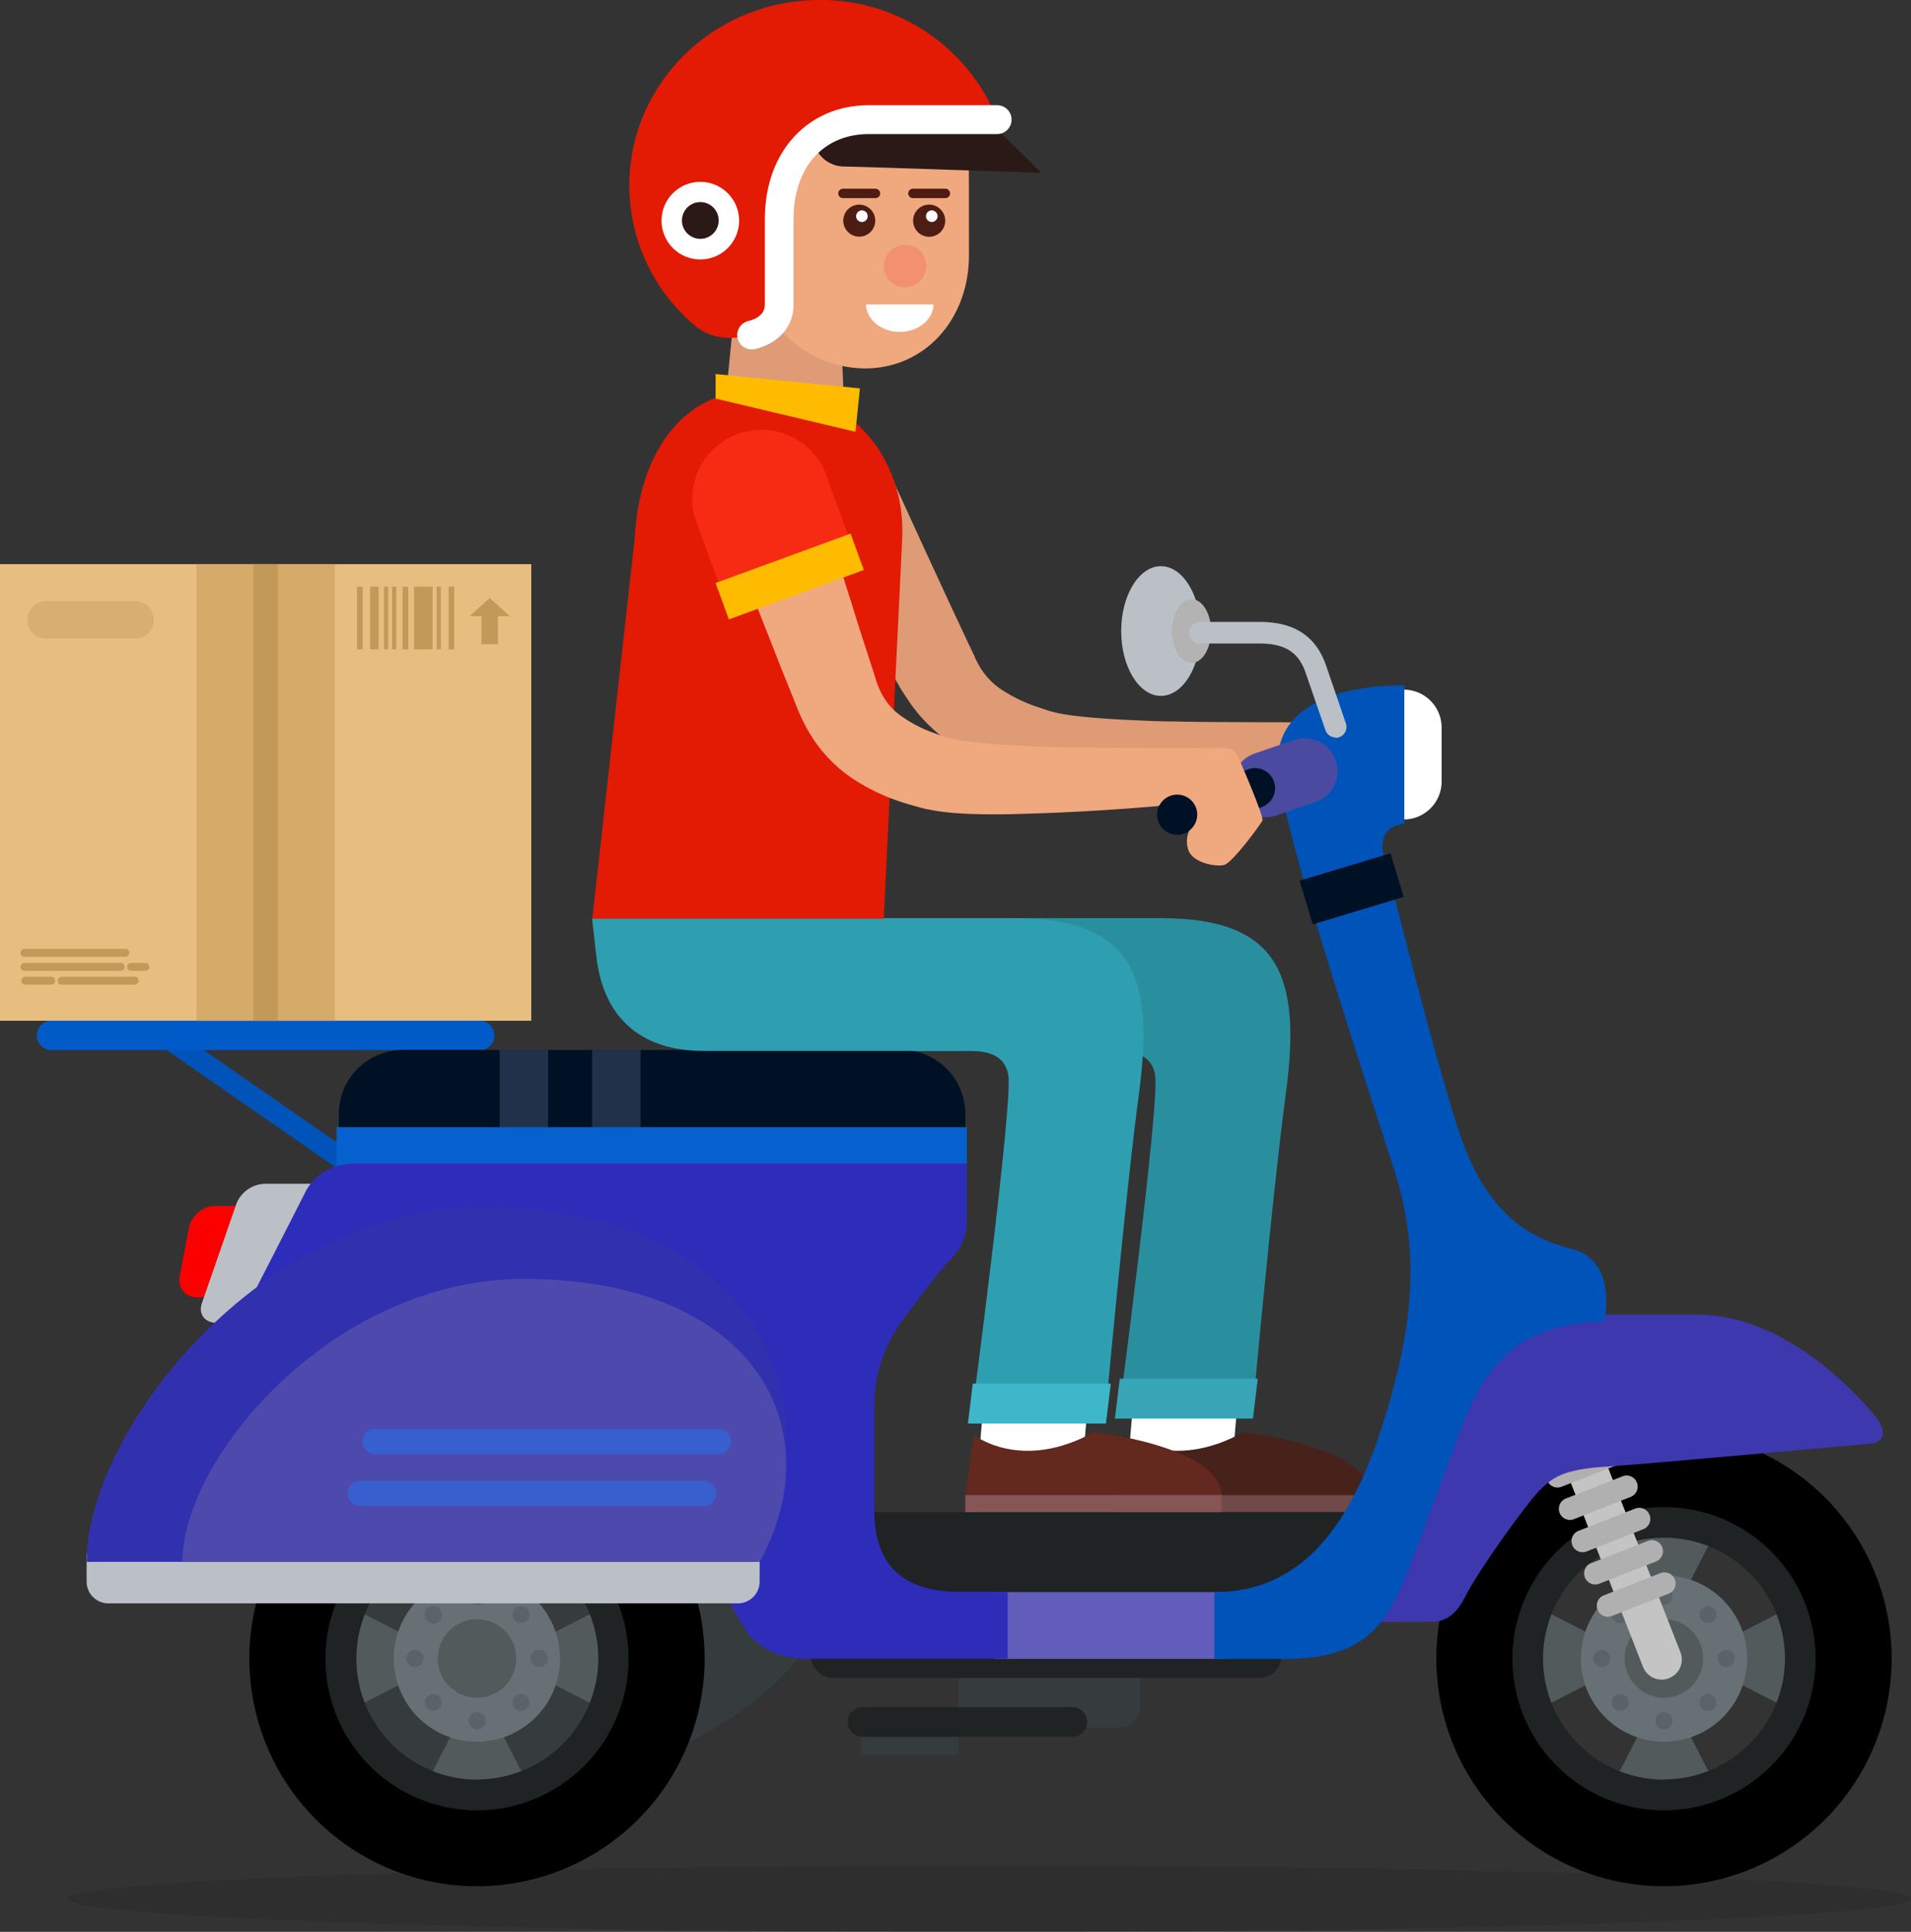 <svg xmlns="http://www.w3.org/2000/svg" viewBox="0 0 331 334.55"><rect x="0" y="0" width="331" height="334.55" fill="#333333" stroke="none"/><defs><style>.cls-1{fill:#363b3d;}.cls-2{fill:#de9b75;}.cls-3{fill:#704949;}.cls-4{fill:#fff;}.cls-5{fill:#47221b;}.cls-6{fill:#298f9e;}.cls-7{fill:#202324;}.cls-8{fill:#0053b8;}.cls-9{fill:#005bc9;}.cls-10{fill:#fc0000;}.cls-11{fill:#001126;}.cls-12{fill:#21314a;}.cls-13{fill:#bbc0c7;}.cls-14{fill:#0661cf;}.cls-15{fill:#525a5c;}.cls-16{fill:#677175;}.cls-17{opacity:0.2;}.cls-18{fill:#2a2f30;}.cls-19{fill:#c4c4c4;}.cls-20{fill:#b0b0b0;}.cls-21{fill:#3e38af;}.cls-22{fill:#625dba;}.cls-23{fill:#4a4aa0;}.cls-24{fill:#b3b3b3;}.cls-25{fill:#2d2dba;}.cls-26{fill:#3131af;}.cls-27{fill:#4e49ad;}.cls-28{opacity:0.1;}.cls-29{fill:#e8be80;}.cls-30{fill:#d6ab69;}.cls-31,.cls-32{fill:#c29959;}.cls-32,.cls-35{opacity:0.4;}.cls-33{fill:#2e9fb0;}.cls-34{fill:#63291e;}.cls-35{fill:#1780ff;}.cls-36{fill:#e31a04;}.cls-37{fill:#f0a87f;}.cls-38{fill:#f72a14;}.cls-39{fill:#fb0;}.cls-40{fill:#2b1918;}.cls-41{fill:#f29070;}.cls-42{fill:#4d1d14;}.cls-43{fill:#875555;}.cls-44{fill:#3db7c9;}.cls-45{fill:#37a5b5;}</style></defs><g id="Layer_2" data-name="Layer 2"><g id="OBJECTS"><path class="cls-1" d="M143.46,273.53c0,20.34-35.07,36.82-57.06,36.82s-39.82-16.48-39.82-36.82,17.83-36.82,39.82-36.82S143.46,253.2,143.46,273.53Z"/><path class="cls-2" d="M234.84,126.93c-1-1.64-1.71-1.84-2.9-1.84-1.41,0-23.77,0-28.46-.15-2.35,0-4.89-.12-7.56-.24s-5.46-.29-8.25-.57c-1.38-.15-2.77-.32-4-.55-.36-.06-.48-.1-.68-.14l-.46-.12-.29-.08-.15,0h0l.17,0-.07,0c-.68-.21-1.37-.42-2-.65a26.58,26.58,0,0,1-6.8-3.22,12.1,12.1,0,0,1-2.28-2,6.33,6.33,0,0,1-.47-.56,6.46,6.46,0,0,1-.44-.59c-.12-.2-.31-.42-.39-.58s-.19-.33-.29-.49l-.52-1-.14-.25-.06-.13,0,0,.1.18,0-.06-.24-.51c-.31-.67-.63-1.35-.95-2-.63-1.34-1.25-2.66-1.87-4-1.23-2.58-2.4-5.17-3.52-7.58s-2.18-4.71-3.15-6.83l-6.47-14.12v0c-.08-.18-.17-.35-.26-.52a10,10,0,0,0-11.93-4.67c-4.31,1.63-5.95,6.37-3.67,10.59,0,0,3,5.53,7.49,13.82l3.65,6.7c1.31,2.39,2.64,4.87,4.11,7.5l2.22,4c.38.67.75,1.35,1.13,2l.29.51.19.35.08.12.15.25.65,1,1,1.48c.34.49.68.87,1,1.31a15.72,15.72,0,0,0,1.09,1.25,16.51,16.51,0,0,0,1.17,1.2,29.52,29.52,0,0,0,5.34,4.1,42.69,42.69,0,0,0,11.08,4.54c.88.24,1.73.44,2.58.64l.36.09.15,0,.29.06.68.12c.58.1,1.22.21,1.64.25,1.86.22,3.52.31,5.13.37,3.19.11,6.15.09,8.94,0s5.4-.15,7.8-.26c4.79-.22,8.76-.48,11.53-.67l4.38-.32a5.08,5.08,0,0,0,1-.17,21.82,21.82,0,0,0,5.54.27l.4,3.15a4.08,4.08,0,0,0-.13,4c1.12,2.17,5.21,2.83,6.64,2.5s5.69-6.76,5.9-7.36S235.82,128.57,234.84,126.93Z"/><rect class="cls-3" x="193.11" y="258.91" width="44.41" height="2.95"/><polygon class="cls-4" points="213.32 254.98 195.25 254.98 196.58 239.35 214.64 239.35 213.32 254.98"/><path class="cls-5" d="M215.4,248s21.71,2.44,22.12,10.88H193.11l1.47-10.39S202.77,255,215.4,248Z"/><path class="cls-6" d="M201.06,159H128s0,.32.69,6.39c1.55,14.21,11.71,16.6,18.58,16.6h43.42c3.19,0,8.55-.63,9.39,4.16s-6.33,58.95-6.33,58.95h23.15s3.41-37.75,5.86-56.08C225.46,168.67,221.33,159,201.06,159Z"/><rect class="cls-7" x="144.71" y="261.85" width="91.28" height="15.45" rx="0.96"/><polygon class="cls-8" points="77.03 210.77 70.59 210.77 25.99 179.87 32.43 179.87 77.03 210.77"/><path class="cls-9" d="M85.63,179.31a2.54,2.54,0,0,1-2.53,2.54H8.92a2.54,2.54,0,0,1-2.54-2.54h0a2.54,2.54,0,0,1,2.54-2.54H83.1a2.54,2.54,0,0,1,2.53,2.54Z"/><path class="cls-10" d="M44.36,220.92a4.77,4.77,0,0,1-4.47,3.75H34.14a3,3,0,0,1-3-3.75l1.6-8.33a4.77,4.77,0,0,1,4.47-3.75h5.75a3,3,0,0,1,3,3.75Z"/><rect class="cls-1" x="149.12" y="298.5" width="16.93" height="5.41"/><rect class="cls-1" x="166.04" y="287.15" width="31.48" height="11.99" rx="3.75"/><path class="cls-7" d="M188.31,298.21a2.57,2.57,0,0,1-2.56,2.57H149.39a2.57,2.57,0,0,1-2.57-2.57h0a2.57,2.57,0,0,1,2.57-2.57h36.36a2.57,2.57,0,0,1,2.56,2.57Z"/><rect class="cls-7" x="140.4" y="283.07" width="81.54" height="7.51" rx="3.75"/><path class="cls-11" d="M167.18,200.82a11.1,11.1,0,0,1-11.21,11H69.9a11.11,11.11,0,0,1-11.21-11v-8a11.11,11.11,0,0,1,11.21-11H156a11.1,11.1,0,0,1,11.21,11Z"/><rect class="cls-12" x="86.55" y="181.78" width="8.38" height="17.51"/><rect class="cls-12" x="102.56" y="181.78" width="8.38" height="17.51"/><path class="cls-13" d="M53.37,225.67a5.52,5.52,0,0,1-4.93,3.41H37.53c-2.07,0-3.22-1.52-2.56-3.41l6-17.28A5.51,5.51,0,0,1,45.87,205h10.9c2.07,0,3.22,1.52,2.57,3.41Z"/><rect class="cls-14" x="58.3" y="195.2" width="109.17" height="8.7"/><path d="M288.22,247.79a39.43,39.43,0,1,0,39.43,39.42A39.42,39.42,0,0,0,288.22,247.79Zm0,65.22a25.8,25.8,0,1,1,25.8-25.8A25.8,25.8,0,0,1,288.22,313Z"/><polygon class="cls-15" points="291.54 276.18 284.91 276.18 278.92 264.52 297.53 264.52 291.54 276.18"/><polygon class="cls-15" points="284.91 298.24 291.54 298.24 297.53 309.9 278.92 309.9 284.91 298.24"/><polygon class="cls-15" points="277.19 283.89 277.19 290.53 265.53 296.51 265.53 277.91 277.19 283.89"/><polygon class="cls-15" points="299.25 290.53 299.25 283.89 310.91 277.91 310.91 296.51 299.25 290.53"/><path class="cls-7" d="M288.22,261a26.25,26.25,0,1,0,26.25,26.24A26.24,26.24,0,0,0,288.22,261Zm0,47.19a20.95,20.95,0,1,1,20.95-21A21,21,0,0,1,288.22,308.16Z"/><path class="cls-16" d="M302.62,287.21a14.4,14.4,0,1,1-14.4-14.39A14.4,14.4,0,0,1,302.62,287.21Z"/><path class="cls-15" d="M295,287.21a6.8,6.8,0,1,1-6.8-6.8A6.79,6.79,0,0,1,295,287.21Z"/><g class="cls-17"><path class="cls-18" d="M289.69,276.44a1.47,1.47,0,1,1-1.47-1.47A1.47,1.47,0,0,1,289.69,276.44Z"/><path class="cls-18" d="M289.69,298a1.47,1.47,0,1,1-1.47-1.47A1.47,1.47,0,0,1,289.69,298Z"/><path class="cls-18" d="M277.45,285.74a1.47,1.47,0,1,1-1.47,1.47A1.47,1.47,0,0,1,277.45,285.74Z"/><path class="cls-18" d="M299,285.74a1.47,1.47,0,1,1-1.47,1.47A1.47,1.47,0,0,1,299,285.74Z"/><path class="cls-18" d="M289.69,276.44a1.47,1.47,0,1,1-1.47-1.47A1.47,1.47,0,0,1,289.69,276.44Z"/><path class="cls-18" d="M289.69,298a1.47,1.47,0,1,1-1.47-1.47A1.47,1.47,0,0,1,289.69,298Z"/><path class="cls-18" d="M277.45,285.74a1.47,1.47,0,1,1-1.47,1.47A1.47,1.47,0,0,1,277.45,285.74Z"/><path class="cls-18" d="M299,285.74a1.47,1.47,0,1,1-1.47,1.47A1.47,1.47,0,0,1,299,285.74Z"/><circle class="cls-18" cx="280.61" cy="279.6" r="1.47"/><path class="cls-18" d="M296.88,293.79a1.47,1.47,0,1,1-2.08,2.08,1.47,1.47,0,0,1,2.08-2.08Z"/><path class="cls-18" d="M279.57,293.79a1.46,1.46,0,0,1,2.08,0,1.47,1.47,0,1,1-2.08,2.08A1.46,1.46,0,0,1,279.57,293.79Z"/><path class="cls-18" d="M294.8,278.55a1.47,1.47,0,1,1,0,2.09A1.48,1.48,0,0,1,294.8,278.55Z"/></g><path class="cls-19" d="M291.07,286.13a3.47,3.47,0,0,1-2,4.5h0a3.47,3.47,0,0,1-4.5-2l-24.95-63.59a3.48,3.48,0,0,1,2-4.5h0a3.47,3.47,0,0,1,4.5,2Z"/><path class="cls-20" d="M290.1,273.52A1.91,1.91,0,0,1,289,276l-9.81,3.85a1.91,1.91,0,0,1-2.48-1.09h0a1.91,1.91,0,0,1,1.08-2.48l9.81-3.85a1.91,1.91,0,0,1,2.48,1.08Z"/><path class="cls-20" d="M287.91,267.93a1.92,1.92,0,0,1-1.08,2.49L277,274.26a1.91,1.91,0,0,1-2.48-1.08h0a1.91,1.91,0,0,1,1.08-2.48l9.82-3.85a1.91,1.91,0,0,1,2.48,1.08Z"/><path class="cls-20" d="M285.71,262.34a1.9,1.9,0,0,1-1.08,2.48l-9.81,3.85a1.91,1.91,0,0,1-2.48-1.08h0a1.91,1.91,0,0,1,1.08-2.49l9.81-3.85a1.91,1.91,0,0,1,2.48,1.09Z"/><path class="cls-20" d="M283.52,256.74a1.92,1.92,0,0,1-1.08,2.49l-9.82,3.85a1.92,1.92,0,0,1-2.48-1.09h0a1.91,1.91,0,0,1,1.08-2.48l9.82-3.85a1.91,1.91,0,0,1,2.48,1.08Z"/><path class="cls-20" d="M281.32,251.15a1.91,1.91,0,0,1-1.08,2.49l-9.81,3.85A1.91,1.91,0,0,1,268,256.4h0a1.9,1.9,0,0,1,1.08-2.48l9.81-3.85a1.91,1.91,0,0,1,2.48,1.08Z"/><path class="cls-20" d="M279.13,245.56a1.91,1.91,0,0,1-1.08,2.48l-9.81,3.85a1.92,1.92,0,0,1-2.49-1.08h0a1.92,1.92,0,0,1,1.09-2.49l9.81-3.85a1.92,1.92,0,0,1,2.48,1.09Z"/><path class="cls-20" d="M276.94,240a1.93,1.93,0,0,1-1.09,2.49L266,246.3a1.92,1.92,0,0,1-2.48-1.09h0a1.91,1.91,0,0,1,1.08-2.48l9.81-3.85a1.92,1.92,0,0,1,2.49,1.08Z"/><path class="cls-20" d="M274.74,234.37a1.92,1.92,0,0,1-1.08,2.49l-9.81,3.85a1.93,1.93,0,0,1-2.49-1.09h0a1.92,1.92,0,0,1,1.09-2.48l9.81-3.85a1.91,1.91,0,0,1,2.48,1.08Z"/><path class="cls-20" d="M272.55,228.78a1.92,1.92,0,0,1-1.09,2.48l-9.81,3.85a1.91,1.91,0,0,1-2.48-1.08h0a1.92,1.92,0,0,1,1.08-2.49l9.81-3.85a1.93,1.93,0,0,1,2.49,1.09Z"/><path class="cls-21" d="M234.62,280.86h12.65c1.79,0,4.3.08,6.55-4.42s10.66-16.16,12.85-18.34,4-3.64,11.45-4.11S322,250.15,324,250s3.25-1.86.6-5-15.1-17.35-30.66-17.35H257.66C255.61,227.64,234.62,281.11,234.62,280.86Z"/><path class="cls-4" d="M249.7,135.34a6.57,6.57,0,0,1-6.57,6.57h0a6.57,6.57,0,0,1-6.57-6.57V126a6.57,6.57,0,0,1,6.57-6.57h0A6.57,6.57,0,0,1,249.7,126Z"/><path d="M82.63,247.79a39.43,39.43,0,1,0,39.42,39.42A39.42,39.42,0,0,0,82.63,247.79Zm0,65.22a25.8,25.8,0,1,1,25.8-25.8A25.8,25.8,0,0,1,82.63,313Z"/><polygon class="cls-15" points="85.95 276.18 79.31 276.18 73.33 264.52 91.93 264.52 85.95 276.18"/><polygon class="cls-15" points="79.31 298.24 85.95 298.24 91.93 309.9 73.33 309.9 79.31 298.24"/><polygon class="cls-15" points="71.6 283.89 71.6 290.53 59.94 296.51 59.94 277.91 71.6 283.89"/><polygon class="cls-15" points="93.66 290.53 93.66 283.89 105.32 277.91 105.32 296.51 93.66 290.53"/><path class="cls-7" d="M82.63,261a26.25,26.25,0,1,0,26.24,26.24A26.24,26.24,0,0,0,82.63,261Zm0,47.19a20.95,20.95,0,1,1,21-21A21,21,0,0,1,82.63,308.16Z"/><path class="cls-16" d="M97,287.21a14.4,14.4,0,1,1-14.39-14.39A14.4,14.4,0,0,1,97,287.21Z"/><path class="cls-15" d="M89.43,287.21a6.8,6.8,0,1,1-6.8-6.8A6.8,6.8,0,0,1,89.43,287.21Z"/><g class="cls-17"><path class="cls-18" d="M84.1,276.44A1.47,1.47,0,1,1,82.63,275,1.47,1.47,0,0,1,84.1,276.44Z"/><path class="cls-18" d="M84.1,298a1.47,1.47,0,1,1-1.47-1.47A1.47,1.47,0,0,1,84.1,298Z"/><path class="cls-18" d="M71.86,285.74a1.47,1.47,0,1,1-1.47,1.47A1.47,1.47,0,0,1,71.86,285.74Z"/><path class="cls-18" d="M93.4,285.74a1.47,1.47,0,1,1-1.47,1.47A1.47,1.47,0,0,1,93.4,285.74Z"/><path class="cls-18" d="M84.1,276.44A1.47,1.47,0,1,1,82.63,275,1.47,1.47,0,0,1,84.1,276.44Z"/><path class="cls-18" d="M84.1,298a1.47,1.47,0,1,1-1.47-1.47A1.47,1.47,0,0,1,84.1,298Z"/><path class="cls-18" d="M71.86,285.74a1.47,1.47,0,1,1-1.47,1.47A1.47,1.47,0,0,1,71.86,285.74Z"/><path class="cls-18" d="M93.4,285.74a1.47,1.47,0,1,1-1.47,1.47A1.47,1.47,0,0,1,93.4,285.74Z"/><path class="cls-18" d="M76.05,278.55A1.47,1.47,0,1,1,74,280.64a1.47,1.47,0,0,1,2.08-2.09Z"/><path class="cls-18" d="M91.28,293.79a1.46,1.46,0,0,1,0,2.08,1.47,1.47,0,1,1-2.08-2.08A1.46,1.46,0,0,1,91.28,293.79Z"/><path class="cls-18" d="M74,293.79a1.47,1.47,0,0,1,2.08,2.08A1.47,1.47,0,1,1,74,293.79Z"/><circle class="cls-18" cx="90.24" cy="279.6" r="1.47"/></g><rect class="cls-22" x="172.24" y="275.71" width="40.35" height="11.57"/><path class="cls-8" d="M272.1,216.23c-8.27-2-14.52-7.19-18.58-18s-13.09-47.42-13.72-49.61-.78-5.47,3.44-5.94v-24c-10.93,0-23,3.28-21.86,14.84S237,188.59,241.5,202.64s3.28,26.86-1.57,42.63-12.54,30.44-29.6,30.44v11.57H222.5c13.71,0,17.62-5.78,21.18-14.91,4.63-11.86,5.37-14.27,8.59-22.88s7.65-20.61,25.61-20.61C277.88,228.88,280.38,218.26,272.1,216.23Z"/><rect class="cls-11" x="225.88" y="149.97" width="16.46" height="7.9" transform="translate(-34.48 74.19) rotate(-16.79)"/><path class="cls-23" d="M221,141.24a5.68,5.68,0,0,1-7.21-3.54h0a5.67,5.67,0,0,1,3.54-7.21l6.82-2.34a5.68,5.68,0,0,1,7.21,3.54h0a5.67,5.67,0,0,1-3.53,7.21Z"/><ellipse class="cls-13" cx="201.08" cy="109.28" rx="6.88" ry="11.23"/><path class="cls-24" d="M209.77,109.28c0,3-1.52,5.53-3.39,5.53s-3.39-2.48-3.39-5.53,1.52-5.52,3.39-5.52S209.77,106.23,209.77,109.28Z"/><path class="cls-13" d="M231.34,127.71a1.87,1.87,0,0,1-1.77-1.27l-3.45-10c-1.23-3.53-3.6-5-8-5H207.84a1.87,1.87,0,1,1,0-3.74l10.26,0h.08c6,0,9.73,2.46,11.5,7.53l3.44,10.06a1.89,1.89,0,0,1-1.77,2.49Z"/><path class="cls-11" d="M218.58,139.72l.07,0a3.47,3.47,0,0,0-2.31-6.54h0l-13.57,4.64,2.25,6.57,13.57-4.64Z"/><path class="cls-11" d="M205.08,144.34a3.47,3.47,0,1,1,2.08-4.45A3.48,3.48,0,0,1,205.08,144.34Z"/><path class="cls-25" d="M43.8,224.24s7.59-14.81,9-17.63,4.23-5.12,8.82-5.12H167.47v9.45a9.42,9.42,0,0,1-2.43,6.75c-2.63,2.63-5.6,6.81-8,10a24.89,24.89,0,0,0-5.61,15.42v18.38c0,8.74,4.12,14.19,14.86,14.19h8.25v11.57H139.93c-4.71,0-8.38-1.71-10.56-4.68s-8.9-16.56-8.9-16.56h-80Z"/><path class="cls-13" d="M131.57,273.91a3.77,3.77,0,0,1-3.79,3.75h-109A3.77,3.77,0,0,1,15,273.91v-4.28a3.76,3.76,0,0,1,3.79-3.74h109a3.76,3.76,0,0,1,3.79,3.74Z"/><path class="cls-26" d="M130.86,270.48H15C15,248,45.15,209,83.59,209,129.52,209,145.66,241.17,130.86,270.48Z"/><path class="cls-27" d="M131.59,270.48h-100c0-17.92,26-49,59.19-49C130.43,221.52,144.36,247.13,131.59,270.48Z"/><path class="cls-28" d="M331,328.81c0,3.17-71.49,5.74-159.69,5.74S11.63,332,11.63,328.81s71.49-5.74,159.68-5.74S331,325.64,331,328.81Z"/><rect class="cls-29" y="97.7" width="92.02" height="79.07"/><rect class="cls-30" x="34" y="97.7" width="24.02" height="79.07"/><rect class="cls-31" x="43.89" y="97.7" width="4.23" height="79.07"/><path class="cls-31" d="M22.41,165a.69.69,0,0,1-.69.69H4.24a.69.69,0,0,1-.69-.69h0a.69.69,0,0,1,.69-.68H21.72a.69.69,0,0,1,.69.68Z"/><path class="cls-31" d="M9.57,169.83a.69.69,0,0,1-.69.69H4.39a.69.69,0,0,1-.69-.69h0a.68.68,0,0,1,.69-.68H8.88a.68.68,0,0,1,.69.68Z"/><path class="cls-31" d="M24,169.83a.69.69,0,0,1-.68.69H10.67a.68.68,0,0,1-.68-.69h0a.67.67,0,0,1,.68-.68H23.33a.68.68,0,0,1,.68.68Z"/><path class="cls-31" d="M21.59,167.44a.68.68,0,0,1-.69.68H4.24a.68.68,0,0,1-.69-.68h0a.69.69,0,0,1,.69-.69H20.9a.69.69,0,0,1,.69.69Z"/><path class="cls-31" d="M25.87,167.44a.68.68,0,0,1-.69.68H22.69a.68.68,0,0,1-.69-.68h0a.69.69,0,0,1,.69-.69h2.49a.69.69,0,0,1,.69.69Z"/><rect class="cls-31" x="61.84" y="101.6" width="0.98" height="10.85"/><rect class="cls-31" x="77.7" y="101.6" width="0.98" height="10.85"/><rect class="cls-31" x="69.73" y="101.6" width="0.98" height="10.85"/><rect class="cls-31" x="66.51" y="101.6" width="0.73" height="10.85"/><rect class="cls-31" x="75.64" y="101.6" width="0.73" height="10.85"/><rect class="cls-31" x="67.91" y="101.6" width="0.73" height="10.85"/><rect class="cls-31" x="64.11" y="101.6" width="1.47" height="10.85"/><rect class="cls-31" x="71.72" y="101.6" width="3.21" height="10.85"/><rect class="cls-31" x="83.39" y="106.03" width="2.86" height="5.53"/><polygon class="cls-31" points="84.82 103.56 81.32 106.71 88.32 106.71 84.82 103.56"/><path class="cls-32" d="M26.64,107.35a3.25,3.25,0,0,1-3.25,3.25H8a3.24,3.24,0,0,1-3.25-3.25h0A3.25,3.25,0,0,1,8,104.1H23.39a3.26,3.26,0,0,1,3.25,3.25Z"/><polygon class="cls-4" points="187.4 254.98 169.34 254.98 170.66 239.35 188.73 239.35 187.4 254.98"/><path class="cls-33" d="M175.64,159H102.56s0,.32.7,6.39C104.8,179.6,115,182,121.84,182h43.41c3.2,0,8.56-.63,9.4,4.16s-6.34,58.95-6.34,58.95h23.15s3.41-37.75,5.86-56.08C200,168.67,195.92,159,175.64,159Z"/><path class="cls-34" d="M189.48,248s21.71,2.44,22.12,10.88H167.19l1.48-10.39S176.85,255,189.48,248Z"/><path class="cls-35" d="M124.05,258.62a2.2,2.2,0,0,1-2.2,2.19H62.37a2.19,2.19,0,0,1-2.19-2.19h0a2.19,2.19,0,0,1,2.19-2.19h59.48a2.2,2.2,0,0,1,2.2,2.19Z"/><path class="cls-35" d="M126.62,249.65a2.19,2.19,0,0,1-2.19,2.19H64.94a2.19,2.19,0,0,1-2.19-2.19h0a2.19,2.19,0,0,1,2.19-2.19h59.49a2.19,2.19,0,0,1,2.19,2.19Z"/><polygon class="cls-2" points="146.18 70.14 125.8 67.97 127.37 52.13 145.54 53.44 146.18 70.14"/><path class="cls-36" d="M153.07,159.1l3.2-65.79c.69-14.18-9.48-25.68-22.71-25.68H131c-13.23,0-20.38,11.5-21.07,25.68l-7.34,65.79Z"/><path class="cls-37" d="M214.64,131.48c-.76-1.72-1.45-1.93-2.61-1.93-1.38,0-23.21-.05-27.79-.15-2.28-.05-4.76-.13-7.35-.26s-5.3-.3-8-.59c-1.33-.15-2.66-.33-3.82-.57-.34-.06-.45-.11-.64-.15l-.45-.13-.27-.08-.13,0h0l.16,0-.06,0c-.64-.23-1.29-.44-1.9-.68a22.34,22.34,0,0,1-6.25-3.36,10.52,10.52,0,0,1-2-2.11,13.9,13.9,0,0,1-.75-1.2c-.1-.21-.25-.45-.31-.62s-.15-.34-.23-.5l-.39-1-.1-.26-.05-.14v0c0-.06.17.41.08.2l0-.07-.17-.53c-.23-.71-.46-1.41-.68-2.12-.46-1.39-.9-2.78-1.34-4.14-.89-2.69-1.71-5.41-2.51-7.93L144.82,96l-4.58-14.78v0c-.06-.18-.12-.36-.19-.54a8.56,8.56,0,1,0-16,6.19l5.6,14.46,2.75,7c1,2.49,2,5.09,3.09,7.84l1.68,4.17c.28.7.56,1.41.85,2.12l.22.54.14.36.06.13.12.26.5,1.08.81,1.54c.28.52.56.91.84,1.37s.59.88.91,1.31.64.86,1,1.26a24.75,24.75,0,0,0,4.71,4.29,35.44,35.44,0,0,0,10.27,4.74c.83.25,1.63.46,2.44.68l.34.09.14,0,.27.06.66.13c.55.1,1.17.21,1.56.25,1.8.24,3.4.33,5,.4,3.1.11,6,.09,8.73,0s5.29-.16,7.65-.28c4.71-.22,8.61-.49,11.35-.69l4.31-.34a5.09,5.09,0,0,0,1-.18,19.61,19.61,0,0,0,5.38.29V143a4.75,4.75,0,0,0-.61,4.19c.82,2.26,4.73,2.95,6.18,2.61s6.38-7.08,6.66-7.7S215.39,133.19,214.64,131.48Z"/><path class="cls-11" d="M205.08,144.34a3.47,3.47,0,1,1,2.08-4.45A3.48,3.48,0,0,1,205.08,144.34Z"/><path class="cls-38" d="M147.66,94.75l-4.88-13.37a12,12,0,0,0-22.46,8.22L125.21,103Z"/><rect class="cls-39" x="124.34" y="96.48" width="24.9" height="6.71" transform="translate(-25.98 53.09) rotate(-20.1)"/><polygon class="cls-39" points="123.95 64.77 123.95 69.03 148.17 74.78 148.94 67.26 123.95 64.77"/><path class="cls-37" d="M167.83,44.19c0,11.08-7.6,19.61-18,19.61h0a19.75,19.75,0,0,1-19.62-19.61V32.24c0-11.09,8.42-20.08,18.8-20.08h0c10.39,0,18.8,5.64,18.8,8.65Z"/><path class="cls-40" d="M140.94,24.62a5.45,5.45,0,0,0,5.44,4.22c4.64.09,34,1.1,34,1.1l-8.84-8.7-25.75.26Z"/><path class="cls-36" d="M120.65,56.62c2.68,2.06,6,2.28,9.51,1.4S135,54.86,135,52.71V37.91c0-9.87,5.94-17.21,15.56-17.21h22.18A32.91,32.91,0,0,0,141.94,0C123.75,0,109,14.38,109,32.13A31.71,31.71,0,0,0,120.65,56.62Z"/><path class="cls-4" d="M130.16,60.51a2.49,2.49,0,0,1-.6-4.9c1.94-.48,2.92-1.46,2.92-2.9V37.91c0-11.6,7.42-19.69,18.05-19.69h22.18a2.49,2.49,0,0,1,0,5H150.53c-7.95,0-13.08,5.78-13.08,14.72v14.8c0,3.79-2.5,6.68-6.69,7.72A2.47,2.47,0,0,1,130.16,60.51Z"/><circle class="cls-4" cx="121.3" cy="38.21" r="6.72"/><path class="cls-40" d="M124.48,38.21A3.18,3.18,0,1,1,121.3,35,3.18,3.18,0,0,1,124.48,38.21Z"/><path class="cls-41" d="M160.39,45.7a3.66,3.66,0,1,1-3.64-3.27A3.47,3.47,0,0,1,160.39,45.7Z"/><path class="cls-42" d="M146.06,38.21a2.77,2.77,0,1,0,2.77-2.77A2.77,2.77,0,0,0,146.06,38.21Z"/><path class="cls-4" d="M148.29,37.44a1,1,0,1,0,1-1A1,1,0,0,0,148.29,37.44Z"/><path class="cls-42" d="M152.46,33.5a.82.82,0,0,1-.82.81H146a.81.81,0,0,1-.81-.81h0a.82.82,0,0,1,.81-.82h5.62a.82.82,0,0,1,.82.82Z"/><path class="cls-42" d="M158.16,38.21a2.78,2.78,0,1,0,2.77-2.77A2.77,2.77,0,0,0,158.16,38.21Z"/><path class="cls-4" d="M160.39,37.44a1,1,0,1,0,1-1A1,1,0,0,0,160.39,37.44Z"/><path class="cls-42" d="M164.56,33.5a.82.82,0,0,1-.82.81h-5.62a.81.81,0,0,1-.81-.81h0a.82.82,0,0,1,.81-.82h5.62a.82.82,0,0,1,.82.82Z"/><path class="cls-4" d="M150,52.72c.06,2.63,2.65,4.76,5.85,4.76s5.78-2.13,5.84-4.76Z"/><rect class="cls-43" x="167.19" y="258.91" width="44.41" height="2.95"/><polygon class="cls-44" points="191.56 246.52 167.65 246.52 168.49 239.61 192.4 239.61 191.56 246.52"/><polygon class="cls-45" points="217.02 245.66 193.11 245.66 193.95 238.75 217.86 238.75 217.02 245.66"/></g></g></svg>